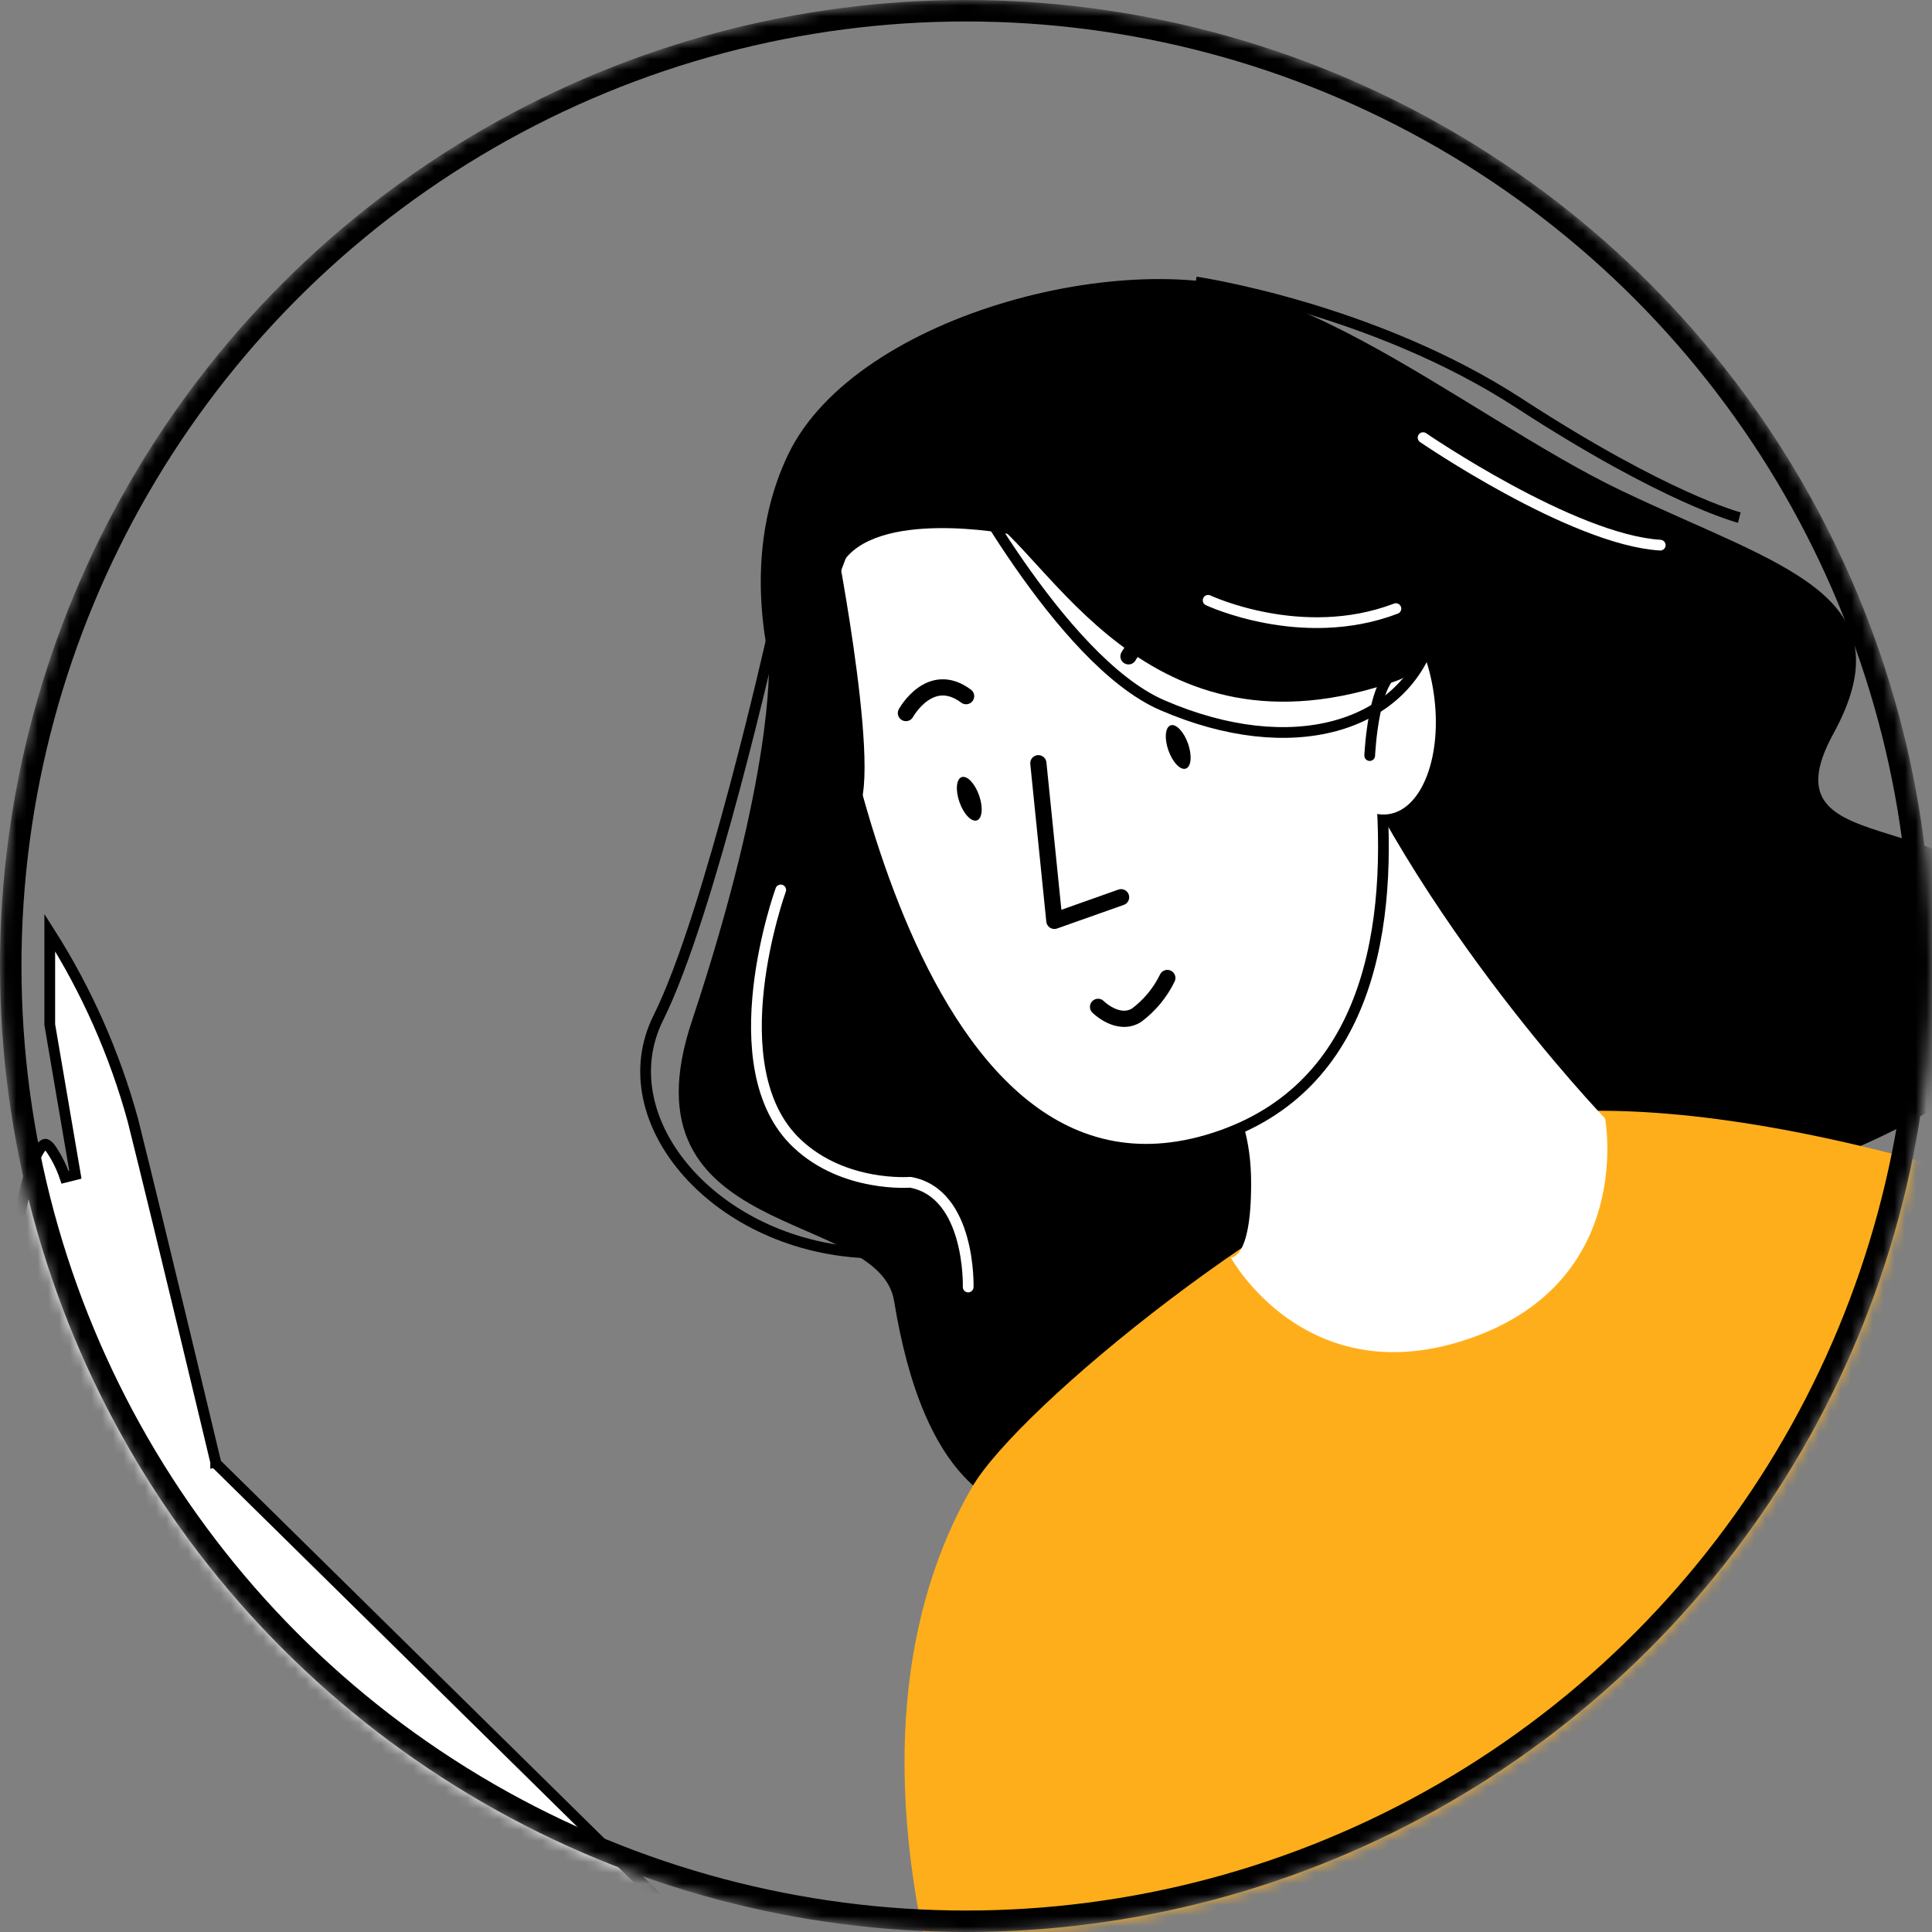 <?xml version="1.0" encoding="UTF-8"?> <svg xmlns="http://www.w3.org/2000/svg" width="180" height="180" viewBox="0 0 180 180" fill="none"><rect x="0" y="0" width="180" height="180" fill="#808080" stroke="none"/> <mask id="mask0" mask-type="alpha" maskUnits="userSpaceOnUse" x="0" y="0" width="180" height="180"> <circle cx="90" cy="90" r="90" fill="#C4C4C4"></circle> </mask> <g mask="url(#mask0)"> <path d="M71.625 61.933C71.625 61.933 72.149 71.987 64.452 95.162C57.602 115.712 81.891 112.591 83.299 121.2C85.914 137.211 92.884 145.286 106.934 139.697C120.984 134.108 121.481 115.399 137.474 115.289C153.467 115.178 193.896 103.964 189.762 88.781C185.628 73.599 163.696 81.351 170.813 68.351C177.93 55.35 165.934 52.809 151.092 45.729C136.25 38.648 116.905 21.569 104.881 27.673C92.856 33.778 71.625 61.933 71.625 61.933Z" fill="black"></path> <path d="M135.613 105.658C120.44 110.418 94.826 131.033 90.498 138.666C84.293 149.466 81.742 165.21 87.469 186.478L225.365 143.205C225.365 143.205 211.269 118.134 186.594 110.427C148.135 98.403 135.613 105.658 135.613 105.658Z" fill="#FFAE1B"></path> <path d="M111.961 99.01C111.961 99.01 116.61 101.68 116.564 110.325C116.564 117.415 114.668 117.157 114.668 117.157C114.668 117.157 121.702 130.047 137.05 124.661C152.398 119.275 149.544 104.203 149.544 104.203C149.544 104.203 130.053 83.947 122.3 62.043L108.333 81.811L111.961 99.01Z" fill="white"></path> <path d="M77.342 62.795C77.342 62.795 84.405 113.948 113.445 105.416C141.76 97.096 122.511 52.017 122.511 52.017C104.841 40.985 82.084 40.772 77.342 62.795Z" fill="black"></path> <path d="M76.522 58.12C76.522 58.12 83.695 115.582 113.195 105.998C141.949 96.652 122.402 46.013 122.402 46.013C104.457 33.639 81.347 33.399 76.522 58.12Z" fill="white"></path> <path d="M76.522 58.12C76.522 58.12 83.695 115.582 113.195 105.998C141.949 96.652 122.402 46.013 122.402 46.013C104.457 33.639 81.347 33.399 76.522 58.12Z" stroke="black" stroke-linecap="round" stroke-linejoin="round"></path> <path d="M91.018 76.432C91.521 76.254 91.61 75.208 91.217 74.096C90.823 72.983 90.096 72.226 89.593 72.404C89.09 72.582 89.001 73.628 89.394 74.74C89.787 75.853 90.514 76.61 91.018 76.432Z" fill="black"></path> <path d="M96.741 71.109L98.233 85.795L104.448 83.594" stroke="black" stroke-width="1.51" stroke-linecap="round" stroke-linejoin="round"></path> <path d="M110.484 71.608C110.987 71.43 111.076 70.383 110.683 69.271C110.289 68.159 109.562 67.402 109.059 67.58C108.556 67.758 108.466 68.804 108.86 69.916C109.253 71.028 109.98 71.786 110.484 71.608Z" fill="black"></path> <path d="M84.403 66.434C84.403 66.434 86.65 62.346 90.01 64.86" stroke="black" stroke-width="1.51" stroke-linecap="round" stroke-linejoin="round"></path> <path d="M105.139 61.149C105.139 61.149 107.394 57.07 110.746 59.584" stroke="black" stroke-width="1.51" stroke-linecap="round" stroke-linejoin="round"></path> <path d="M102.303 93.806C102.303 93.806 104.144 95.647 105.875 94.597C107.102 93.686 108.09 92.492 108.757 91.117" stroke="black" stroke-width="1.51" stroke-linecap="round" stroke-linejoin="round"></path> <path d="M129.361 75.856C132.522 75.4 134.41 70.363 133.58 64.606C132.749 58.848 129.513 54.55 126.353 55.006C123.192 55.462 121.303 60.499 122.134 66.257C122.965 72.015 126.2 76.312 129.361 75.856Z" fill="white"></path> <path d="M127.613 70.394C127.613 70.394 127.963 62.393 130.523 62.485" stroke="black" stroke-linecap="round" stroke-linejoin="round"></path> <path d="M78.124 51.804C78.124 51.804 85.407 44.493 91.539 47.882C97.671 51.27 106.62 71.728 130.209 63.396C137.888 60.634 131.323 33.399 118.903 27.93C106.482 22.461 79.79 29.035 73.419 42.367C67.048 55.699 74.147 72.327 78.557 75.512C83.28 78.882 78.124 51.804 78.124 51.804Z" fill="black"></path> <path d="M20.093 136.212C20.093 136.212 20.093 136.212 20.58 136.096L20.093 136.212L20.127 136.352L20.229 136.453L88.61 203.794L89.578 204.747L89.459 203.394L88.109 188.034L103.782 206.979L50.657 206.476L10.199 144.001L10.151 143.926L10.079 143.872L10.079 143.872L10.079 143.872L10.079 143.872L10.074 143.868L10.054 143.853C10.036 143.839 10.009 143.818 9.973 143.79C9.901 143.733 9.794 143.648 9.657 143.535C9.383 143.309 8.991 142.972 8.52 142.534C7.579 141.657 6.329 140.377 5.097 138.766C2.626 135.538 0.261 131.029 0.519 125.8C0.786 120.419 1.426 114.799 2.313 110.986C2.761 109.057 3.256 107.671 3.751 106.991C4.002 106.646 4.164 106.603 4.221 106.603C4.276 106.603 4.458 106.644 4.748 107.049C5.302 107.863 5.742 108.749 6.055 109.683L7.022 109.44L4.636 95.46V86.877C8.073 92.286 10.684 98.18 12.38 104.366C13.664 109.502 15.592 117.461 17.199 124.138C18.003 127.478 18.727 130.496 19.249 132.68C19.51 133.772 19.721 134.655 19.867 135.265L20.035 135.968L20.078 136.15L20.09 136.197L20.092 136.208L20.093 136.211L20.093 136.212Z" fill="white" stroke="black"></path> <path d="M78.391 52.595C78.391 52.595 76.955 45.837 81.982 44.373C90.268 41.951 93.371 47.052 94.062 49.768C94.062 49.768 81.475 47.328 78.391 52.595Z" fill="black"></path> <path d="M111.408 26.273C111.408 26.273 127.852 28.667 141.552 37.58C155.253 46.492 162.048 48.223 162.048 48.223" stroke="black" stroke-miterlimit="10"></path> <path d="M71.965 59.188C71.965 59.188 66.136 85.198 61.34 94.819C56.543 104.441 66.864 116.401 81.218 116.741" stroke="black" stroke-miterlimit="10"></path> <path d="M133.285 59.528C130.689 67.621 120.478 70.981 108.278 65.697C98.694 61.544 88.75 42.402 88.75 42.402" stroke="black" stroke-miterlimit="10"></path> <path d="M72.738 82.914C72.738 82.914 66.735 99.487 74.276 106.549C78.649 110.664 84.809 110.149 84.809 110.149C90.462 111.171 90.204 119.908 90.204 119.908" stroke="white" stroke-linecap="round" stroke-linejoin="round"></path> <path d="M132.585 40.773C132.585 40.773 146.46 50.284 154.682 50.791" stroke="white" stroke-linecap="round" stroke-linejoin="round"></path> <path d="M112.56 55.93C112.56 55.93 121.297 60.045 130.053 56.703" stroke="white" stroke-linecap="round" stroke-linejoin="round"></path> <circle cx="90" cy="90" r="89" stroke="black" stroke-width="2"></circle> </g> </svg> 